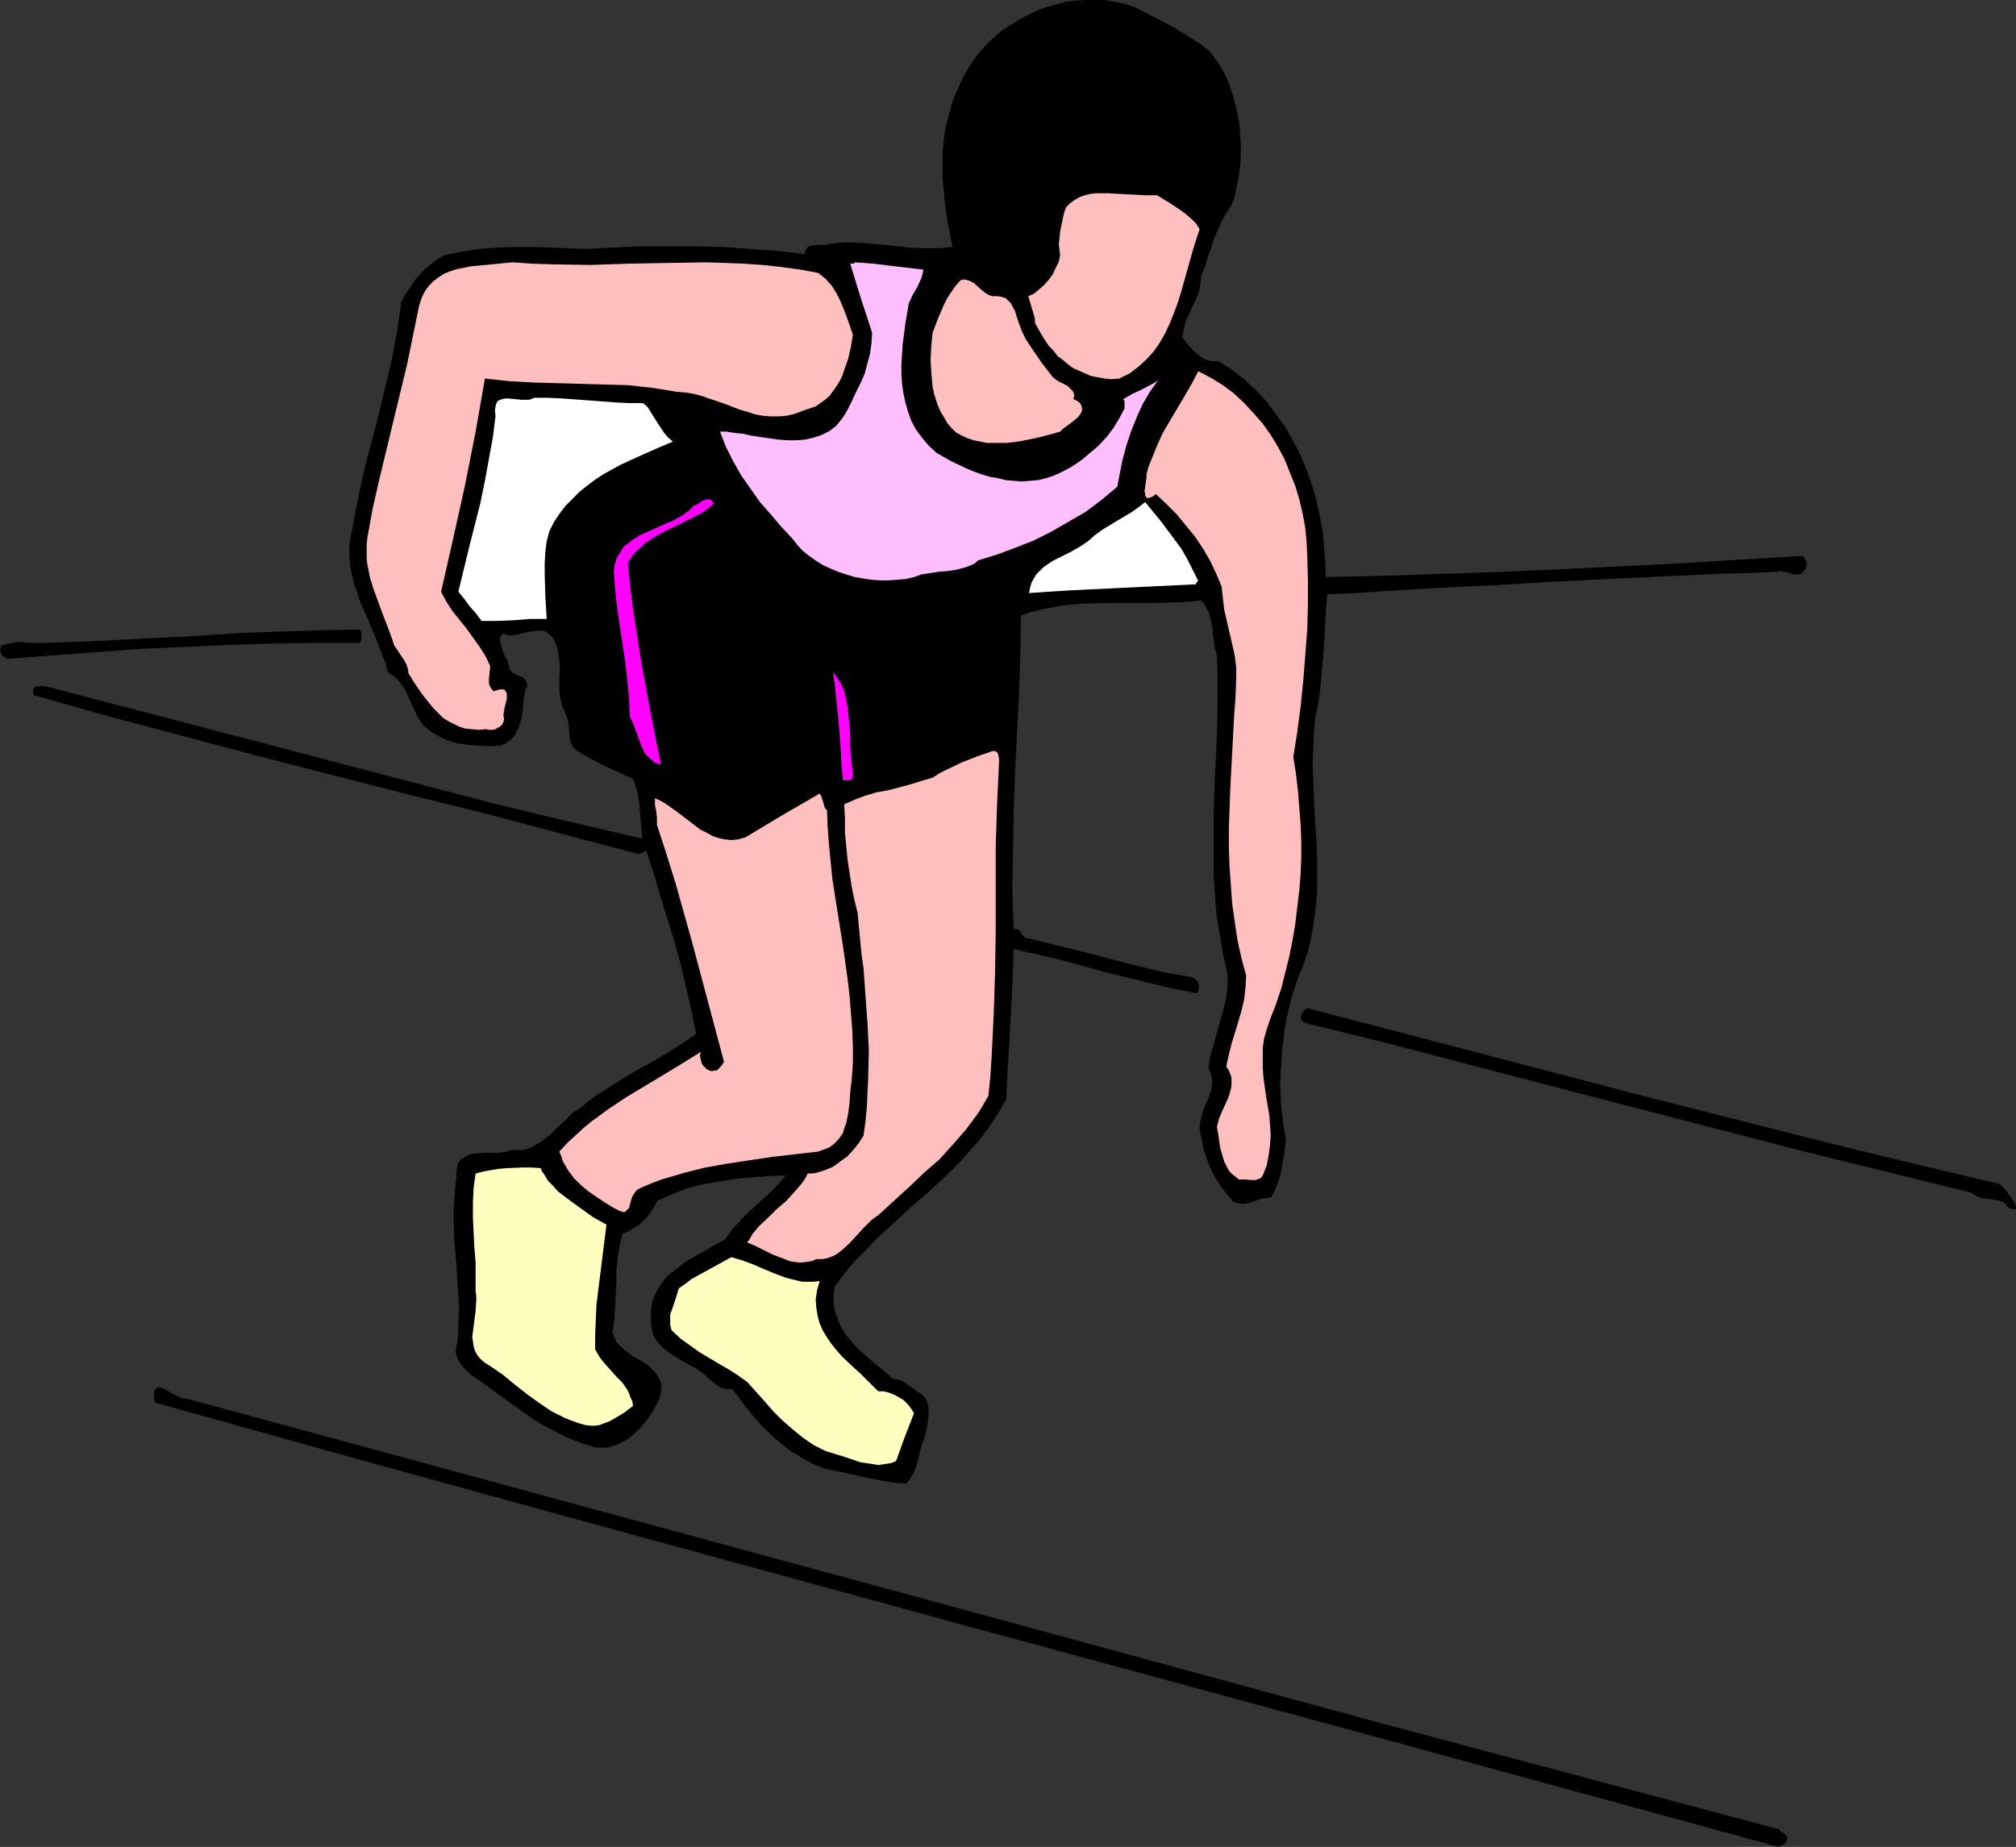 <?xml version="1.0" encoding="UTF-8" standalone="no"?>
<svg
   version="1.0"
   width="129.766mm"
   height="118.909mm"
   id="svg17"
   sodipodi:docname="Runner 51.wmf"
   xmlns:inkscape="http://www.inkscape.org/namespaces/inkscape"
   xmlns:sodipodi="http://sodipodi.sourceforge.net/DTD/sodipodi-0.dtd"
   xmlns="http://www.w3.org/2000/svg"
   xmlns:svg="http://www.w3.org/2000/svg">
  <rect width="100%" height="100%" fill="#333333" stroke="none"/>
  <sodipodi:namedview
     id="namedview17"
     pagecolor="#ffffff"
     bordercolor="#000000"
     borderopacity="0.25"
     inkscape:showpageshadow="2"
     inkscape:pageopacity="0.0"
     inkscape:pagecheckerboard="0"
     inkscape:deskcolor="#d1d1d1"
     inkscape:document-units="mm" />
  <defs
     id="defs1">
    <pattern
       id="WMFhbasepattern"
       patternUnits="userSpaceOnUse"
       width="6"
       height="6"
       x="0"
       y="0" />
  </defs>
  <path
     style="fill:#000000;fill-opacity:1;fill-rule:evenodd;stroke:none"
     d="m 294.273,12.443 1.454,1.939 1.293,1.939 1.131,2.101 0.97,2.262 0.808,2.424 0.646,2.424 0.485,2.424 0.485,2.424 0.162,2.586 0.162,2.424 v 2.586 l -0.162,2.424 -0.323,2.424 -0.485,2.424 -0.485,2.424 -0.808,2.262 -1.293,1.939 -1.131,2.101 -0.97,2.101 -0.97,2.262 -0.646,2.101 -0.808,2.262 -0.646,2.262 -0.97,2.262 v 0.97 l -0.162,0.97 -0.323,1.939 -0.808,1.778 -1.616,3.555 -0.808,1.778 -0.485,1.939 -0.323,1.939 1.616,2.101 0.97,0.97 0.97,0.97 1.131,0.808 1.131,0.646 1.454,0.323 h 0.808 0.808 l 3.232,2.101 3.07,2.424 2.747,2.586 2.586,2.747 2.262,3.07 2.262,3.07 1.778,3.232 1.778,3.232 1.454,3.555 1.293,3.555 1.131,3.717 0.808,3.717 0.808,3.878 0.323,3.717 0.323,3.878 0.162,4.04 14.221,-0.323 14.544,-0.485 14.382,-0.485 14.706,-0.646 29.088,-1.454 29.088,-1.778 0.646,0.808 0.323,0.97 -0.162,0.97 -0.162,0.485 -0.323,0.323 -0.323,0.485 -0.323,0.323 -0.808,0.162 h -0.808 l -0.808,-0.162 -0.485,-0.162 -0.323,-0.162 -0.97,-0.162 -0.808,-0.162 -0.97,0.162 -7.11,0.323 -6.787,0.162 -13.736,0.646 -13.574,0.646 -13.251,0.646 -13.413,0.808 -13.574,0.646 -13.898,0.808 -6.949,0.485 -7.11,0.323 -0.323,3.878 -0.162,3.717 -0.485,7.595 -0.323,3.555 -0.323,3.717 -0.485,3.717 -0.808,3.717 -0.323,3.878 -0.162,3.878 -0.162,3.878 0.162,3.717 0.323,7.757 0.485,7.595 0.162,3.878 v 3.878 3.717 l -0.323,3.717 -0.485,3.878 -0.646,3.717 -0.808,3.555 -1.293,3.717 -0.97,2.262 -0.808,2.424 -0.808,2.424 -0.646,2.586 -0.646,2.747 -0.485,2.586 -0.323,2.747 -0.323,2.747 -0.162,2.909 -0.162,2.747 -0.162,2.747 0.162,2.747 0.162,2.747 0.323,2.586 0.323,2.586 0.485,2.424 -0.485,3.717 -0.646,3.555 -0.323,1.778 -0.646,1.778 -0.646,1.616 -0.808,1.616 -1.131,0.162 -1.293,0.162 -2.262,0.808 -1.131,0.323 -1.131,0.162 -1.131,-0.162 -1.131,-0.323 -1.616,-1.939 -1.454,-1.778 -1.293,-2.101 -1.131,-2.101 -0.97,-2.424 -0.808,-2.424 -0.485,-2.424 -0.485,-2.424 v -0.97 l 0.162,-1.131 0.485,-1.778 0.646,-1.939 0.808,-1.778 0.646,-1.778 0.323,-1.939 v -0.808 l -0.162,-0.97 -0.323,-0.97 -0.485,-0.808 0.485,-3.07 0.808,-2.747 1.616,-5.818 0.808,-2.747 0.646,-2.909 0.323,-2.747 v -1.454 -1.454 l -1.131,-5.01 -0.808,-4.848 -0.808,-4.848 -0.323,-4.848 -0.323,-4.686 v -4.848 -9.373 l 0.323,-9.696 0.485,-9.535 0.162,-9.858 v -4.848 l -0.162,-5.171 -0.485,-1.616 -0.485,-3.394 v -0.97 l -0.162,-0.808 -0.323,-1.778 -0.485,-1.778 -0.808,-1.616 -0.485,-0.808 -0.646,-0.646 -2.586,0.323 -2.747,0.162 -5.656,0.162 h -5.818 -5.656 l -5.818,0.162 -2.747,0.162 -2.747,0.323 -2.586,0.485 -2.586,0.485 -2.586,0.646 -2.262,0.808 -0.162,9.696 -0.323,9.535 -0.485,9.535 -0.485,9.696 -0.323,9.535 -0.162,9.535 -0.162,9.373 0.323,9.373 h 0.646 l 0.646,0.162 0.323,0.485 0.323,0.485 0.646,0.808 0.485,0.323 h 0.646 l 5.01,1.293 4.848,1.131 5.01,1.293 4.848,1.293 9.696,2.424 5.01,1.131 5.01,0.808 0.646,0.323 0.485,0.323 0.323,0.323 0.323,0.646 0.162,0.485 v 0.646 l -0.162,0.646 -0.323,0.646 -5.656,-1.131 -5.494,-1.293 -11.15,-2.747 -11.15,-3.07 -5.656,-1.293 -5.494,-1.293 -0.162,4.686 -0.162,4.525 -0.97,17.776 -0.323,4.686 -0.162,4.848 -1.939,3.394 -2.262,3.394 -2.262,3.07 -2.586,2.909 -2.586,2.909 -2.747,2.747 -5.818,5.333 -2.909,2.424 -2.909,2.747 -5.656,5.171 -2.586,2.747 -2.747,2.747 -2.424,2.909 -2.262,3.07 -0.323,1.939 v 1.939 l 0.162,1.616 0.485,1.616 0.646,1.616 0.646,1.454 0.97,1.454 1.131,1.454 1.131,1.293 1.131,1.131 2.747,2.424 1.293,1.131 1.454,1.131 2.586,2.262 0.97,0.162 0.808,0.162 0.97,0.485 0.646,0.485 1.616,1.131 0.646,0.485 0.808,0.485 0.646,0.485 0.485,0.485 0.485,0.646 0.323,0.808 0.162,0.646 0.162,0.808 v 1.616 l -0.162,1.616 -0.323,1.616 -0.323,1.616 -0.485,1.293 -0.808,2.747 -0.323,1.454 -0.323,1.293 -0.485,1.454 -0.485,1.131 -0.808,1.293 -0.808,1.131 -2.586,-0.162 -2.424,-0.323 -5.01,-0.97 -4.848,-1.131 -4.848,-0.97 -1.778,-0.646 -1.778,-0.808 -1.778,-0.97 -1.616,-0.97 -1.616,-0.97 -1.454,-1.131 -2.909,-2.424 -2.747,-2.747 -2.424,-2.747 -2.424,-3.07 -2.101,-2.909 h -0.808 -0.646 l -0.646,-0.162 -0.646,-0.162 -1.131,-0.646 -0.97,-0.808 -0.97,-0.808 -0.97,-0.97 -1.131,-0.808 -0.97,-0.646 -1.454,-0.808 -1.778,-0.97 -1.616,-0.97 -1.778,-1.131 -1.454,-1.131 -1.293,-1.454 -0.646,-0.808 -0.323,-0.808 -0.323,-0.97 -0.162,-0.97 -0.162,-1.131 v -1.131 -2.101 l 0.323,-1.939 0.646,-1.616 0.808,-1.616 0.97,-1.454 1.131,-1.454 1.454,-1.131 1.454,-1.131 1.454,-1.131 3.232,-1.939 1.778,-0.97 1.616,-0.97 3.232,-1.778 1.454,-2.101 1.778,-1.939 1.778,-1.939 1.939,-1.778 4.04,-3.717 1.939,-1.939 1.778,-2.101 -4.04,0.162 -4.04,0.323 -4.04,0.323 -3.878,0.646 -3.878,0.646 -3.878,0.97 -3.717,1.454 -3.717,1.616 -0.808,1.454 -0.808,1.293 -0.808,1.131 -0.97,0.97 -0.97,0.97 -1.293,0.808 -1.293,0.808 -1.616,0.646 -0.646,2.747 -0.485,2.909 -0.323,2.909 v 3.07 l -0.162,3.07 -0.162,3.07 -0.162,3.07 -0.485,3.07 0.485,1.293 0.485,1.131 0.97,0.97 0.97,0.97 1.131,0.808 1.131,0.808 2.586,1.454 1.131,0.808 0.97,0.97 0.808,0.97 0.646,0.97 0.485,1.131 0.162,0.808 v 0.646 l -0.162,0.808 -0.162,0.808 -0.162,0.808 -0.485,0.97 -1.131,2.101 -1.293,1.939 -1.616,1.939 -1.778,1.778 -0.97,0.808 -0.97,0.646 -0.97,0.485 -1.293,0.646 -1.131,0.323 -1.131,0.323 h -1.293 -1.293 l -3.394,-0.97 -3.232,-1.293 -3.07,-1.454 -3.07,-1.616 -2.909,-1.778 -2.909,-2.101 -2.747,-1.939 -2.909,-2.101 -1.616,-1.131 -1.454,-1.131 -3.07,-2.101 -1.293,-1.131 -1.131,-1.293 -0.485,-0.646 -0.485,-0.97 -0.323,-0.808 -0.162,-0.97 0.485,-2.747 0.162,-2.586 0.162,-5.333 -0.323,-5.495 -0.323,-5.171 -0.485,-5.333 -0.162,-5.171 v -2.586 l 0.162,-2.586 0.162,-2.586 0.323,-2.586 v -0.808 -0.646 l 0.162,-1.293 0.323,-0.97 0.646,-0.808 0.808,-0.485 0.808,-0.485 0.97,-0.323 1.131,-0.162 2.262,-0.162 h 2.262 1.131 l 1.131,-0.162 0.808,-0.162 0.97,-0.323 h 1.293 1.454 l 1.131,-0.323 1.293,-0.485 0.97,-0.646 1.131,-0.646 2.101,-1.616 1.778,-1.778 1.939,-1.778 1.778,-1.778 0.97,-0.646 0.97,-0.646 3.232,-2.586 3.555,-2.262 3.555,-2.262 3.555,-2.101 3.555,-1.939 3.555,-2.101 3.555,-2.262 3.555,-2.424 -1.131,-5.656 -1.293,-5.656 -1.293,-5.495 -1.616,-5.818 -3.394,-10.989 -1.616,-5.495 -1.778,-5.495 -0.646,0.323 -0.485,0.323 -0.646,0.162 -0.808,-0.162 -18.422,-4.848 -18.261,-4.848 -18.422,-4.525 -18.261,-4.686 -18.261,-4.686 -18.261,-4.848 -18.261,-4.848 -18.261,-5.171 -0.162,-0.485 v -0.485 -0.485 l 0.162,-0.323 0.485,-0.323 0.808,-0.162 h 0.808 l 0.808,0.162 0.808,0.162 0.646,0.162 17.938,4.686 17.938,4.686 17.938,4.686 17.776,4.686 17.938,4.686 17.938,4.687 18.099,4.363 18.099,4.202 -0.162,-1.616 -0.162,-1.778 -0.162,-1.778 -0.162,-1.939 -0.162,-1.939 -0.323,-1.939 -0.485,-1.778 -0.646,-1.778 -3.555,-1.616 -3.232,-1.454 -3.394,-1.778 -3.394,-1.939 -0.485,-0.485 -0.485,-0.323 -0.485,-1.131 -0.323,-0.97 -0.162,-1.293 -0.162,-2.424 -0.323,-1.293 -0.323,-0.97 -0.485,-1.131 -0.485,-0.97 -0.162,-1.131 -0.323,-0.97 -0.162,-2.262 v -2.262 l 0.162,-2.262 -0.162,-2.262 -0.323,-2.101 -0.323,-1.131 -0.323,-0.97 -0.485,-0.97 -0.646,-0.808 -0.646,-0.485 -0.646,-0.485 -0.808,-0.162 h -0.808 l -1.778,0.162 -1.778,0.323 -1.778,0.485 -1.778,0.162 -0.808,-0.162 -0.808,-0.323 -0.323,0.485 -0.323,0.485 v 1.131 l 0.323,1.131 0.323,1.131 0.485,1.131 0.646,1.131 0.323,1.131 0.323,1.131 0.485,0.646 0.646,0.323 0.646,0.323 0.646,0.323 0.646,0.162 0.485,0.485 0.323,0.485 0.323,0.97 -0.323,0.808 -0.323,0.97 -0.323,2.101 -0.162,2.101 -0.323,2.101 -0.646,2.262 -0.485,0.808 -0.485,0.97 -0.646,0.808 -0.808,0.646 -0.808,0.646 -1.131,0.485 -2.586,0.162 -2.586,-0.162 -2.586,-0.162 -2.424,-0.323 -2.424,-0.646 -2.101,-0.97 -2.262,-1.293 -0.97,-0.808 -0.97,-0.808 -1.131,-1.616 -0.808,-1.616 -0.808,-1.778 -0.808,-1.778 -0.808,-1.778 -1.131,-1.616 -0.646,-0.808 -0.646,-0.646 -0.97,-0.646 -0.808,-0.646 -0.646,-2.262 -0.808,-2.101 -1.616,-4.202 -1.778,-4.202 -1.939,-4.363 -0.646,-2.101 -0.808,-2.101 -0.485,-2.262 -0.485,-2.262 -0.162,-2.262 v -2.424 l 0.323,-2.424 0.485,-2.424 1.293,-6.787 1.454,-6.787 3.555,-13.575 1.616,-6.787 1.616,-6.787 1.293,-6.949 0.485,-3.394 0.485,-3.555 0.97,-1.778 1.131,-1.616 1.131,-1.778 1.293,-1.454 1.293,-1.454 1.616,-1.293 1.454,-1.131 1.778,-0.97 4.202,-0.808 4.202,-0.646 4.363,-0.323 4.363,-0.162 h 4.202 l 4.202,0.162 8.726,0.323 6.626,-0.323 6.626,-0.323 h 6.626 6.787 l 6.626,0.162 6.626,0.485 6.787,0.485 6.626,0.808 v -0.646 l 0.162,-0.485 0.323,-0.323 0.162,-0.323 0.808,-0.323 0.97,-0.162 h 1.939 0.808 l 0.97,-0.323 1.778,-0.162 1.939,-0.162 3.878,0.162 3.878,0.323 3.717,0.323 3.878,0.485 3.717,0.162 h 3.555 l 1.778,-0.162 1.616,-0.162 -0.646,-3.394 -0.646,-3.232 -0.485,-3.394 -0.323,-3.232 -0.323,-3.394 v -3.232 -3.232 l 0.323,-3.232 0.485,-3.07 0.808,-3.07 0.808,-3.07 1.293,-2.909 1.293,-2.909 1.616,-2.747 1.939,-2.747 2.262,-2.586 1.778,-1.616 1.778,-1.616 2.101,-1.293 2.101,-1.293 2.101,-1.131 2.262,-1.131 2.262,-0.808 2.424,-0.646 2.262,-0.646 L 261.63,0.162 264.054,0 h 2.424 2.424 l 2.424,0.485 2.424,0.485 2.424,0.808 4.686,2.424 4.686,2.424 2.101,1.293 2.262,1.454 2.262,1.454 z"
     id="path1" />
  <path
     style="fill:#ffbfbf;fill-opacity:1;fill-rule:evenodd;stroke:none"
     d="m 291.849,55.753 -0.808,2.424 -0.808,2.586 -1.454,5.171 -1.454,5.171 -0.808,2.586 -0.97,2.586 -0.97,2.424 -1.131,2.424 -1.293,2.262 -1.454,2.101 -1.778,1.939 -1.939,1.778 -2.101,1.616 -1.293,0.646 -1.293,0.646 -1.939,0.162 -1.616,-0.162 -1.778,-0.323 -1.616,-0.323 -1.454,-0.646 -1.454,-0.646 -1.454,-0.646 -1.293,-0.97 -1.131,-0.97 -1.293,-0.97 -0.97,-1.293 -1.131,-1.131 -0.97,-1.454 -0.808,-1.293 -1.616,-2.909 v -0.97 l -0.162,-0.646 -0.485,-1.616 -0.485,-1.616 -0.485,-1.616 1.454,-0.646 1.131,-0.97 1.293,-1.131 1.131,-1.293 0.97,-1.293 0.646,-1.454 0.808,-1.616 0.323,-1.616 -0.162,-1.293 -0.162,-1.293 0.162,-1.454 0.162,-1.616 0.646,-3.232 0.323,-1.454 0.485,-1.293 0.97,-0.97 1.131,-0.808 1.131,-0.646 1.293,-0.485 1.293,-0.323 1.454,-0.162 h 1.454 1.454 l 2.909,0.162 3.07,0.162 3.07,0.162 h 2.909 l 1.293,0.808 1.616,0.97 2.909,1.939 1.293,0.97 1.293,1.131 1.131,1.131 z"
     id="path2" />
  <path
     style="fill:#ffbfbf;fill-opacity:1;fill-rule:evenodd;stroke:none"
     d="m 199.091,66.419 0.97,0.808 0.808,0.646 1.454,1.616 1.131,1.778 0.97,1.939 0.808,1.939 0.808,2.101 1.454,4.202 -0.485,2.909 -0.646,2.909 -0.97,2.747 -0.485,1.454 -0.646,1.293 -0.808,1.293 -0.808,1.131 -0.808,1.131 -1.131,0.97 -1.131,0.808 -1.131,0.808 -1.454,0.485 -1.454,0.485 -2.101,0.808 -2.101,0.485 -1.939,0.162 h -1.939 l -1.939,-0.162 -1.778,-0.323 -1.939,-0.646 -1.778,-0.485 -3.717,-1.454 -3.878,-1.293 -1.778,-0.646 -1.939,-0.485 -1.939,-0.323 -2.101,-0.162 -2.909,-0.485 -3.07,-0.485 -5.818,-0.646 -5.818,-0.162 -5.656,-0.162 -11.635,-0.323 -5.818,-0.323 -5.979,-0.646 -1.131,6.464 -1.131,6.464 -2.586,13.09 -2.909,13.09 -2.909,12.767 1.293,2.424 1.454,2.262 3.394,4.202 1.616,2.262 1.616,2.262 1.454,2.262 1.131,2.424 -0.162,1.616 -0.162,1.616 v 0.808 l 0.162,0.646 0.323,0.646 0.646,0.808 0.97,-0.323 0.808,-0.162 h 0.485 l 0.485,0.162 0.323,0.485 0.162,0.485 v 0.485 0.646 l -0.323,1.293 -0.323,1.454 -0.162,1.131 v 0.485 l 0.162,0.485 -0.162,0.808 -0.323,0.646 -0.485,0.485 -0.646,0.323 -0.485,0.323 -0.808,0.162 h -0.808 l -0.646,-0.162 -1.778,0.162 -1.778,-0.162 -1.616,-0.162 -1.454,-0.485 -1.293,-0.646 -1.293,-0.646 -1.293,-0.808 -0.97,-0.97 -1.131,-1.131 -0.97,-1.131 -1.939,-2.424 -1.778,-2.586 -1.616,-2.586 -0.162,-1.131 -0.323,-0.97 -0.485,-0.97 -0.646,-0.97 -0.646,-0.97 -0.646,-0.97 -0.646,-0.97 -0.323,-1.131 -1.131,-3.07 -1.131,-2.909 -2.262,-6.141 -0.97,-3.07 -0.646,-3.232 -0.162,-1.616 v -1.454 -1.616 l 0.162,-1.778 1.293,-7.111 1.616,-7.111 3.394,-14.059 3.394,-14.06 1.454,-7.111 1.454,-7.111 0.646,-1.939 0.808,-1.616 0.97,-1.293 1.131,-1.131 1.293,-0.97 1.293,-0.808 1.616,-0.646 1.616,-0.485 1.616,-0.323 1.616,-0.323 3.555,-0.323 1.616,-0.162 1.616,-0.162 3.394,-0.323 4.525,0.323 4.848,0.162 9.373,0.162 9.534,-0.323 9.373,-0.162 9.373,-0.162 4.686,0.162 4.525,0.162 4.525,0.323 4.525,0.485 4.686,0.646 z"
     id="path3" />
  <path
     style="fill:#ffbfff;fill-opacity:1;fill-rule:evenodd;stroke:none"
     d="m 224.624,65.611 -0.162,0.97 -0.323,1.131 -0.97,2.101 -1.131,1.939 -0.97,2.101 -0.808,4.848 -0.646,5.01 -0.162,2.424 -0.162,2.424 v 2.424 l 0.162,2.424 0.323,2.262 0.485,2.262 0.646,2.262 0.808,2.262 1.131,2.101 1.454,1.939 1.616,1.939 1.939,1.778 3.394,1.939 3.717,1.778 1.939,0.808 1.778,0.646 2.101,0.646 1.939,0.323 1.939,0.485 1.939,0.162 2.101,0.162 1.939,-0.162 1.939,-0.162 1.939,-0.485 1.939,-0.646 1.778,-0.808 2.424,-1.293 2.424,-1.616 2.101,-1.778 2.101,-1.778 1.939,-2.101 1.616,-2.101 1.454,-2.424 1.293,-2.424 v -1.293 -0.485 l -0.323,-0.485 2.262,-1.293 2.424,-1.131 2.101,-1.131 0.97,-0.485 0.808,-0.646 -2.101,2.909 -1.778,3.07 -1.454,3.232 -1.293,3.232 -1.131,3.394 -0.97,3.555 -0.646,3.232 -0.646,3.394 -3.878,3.232 -3.878,2.909 -4.202,2.424 -4.202,2.424 -4.202,2.101 -4.525,1.778 -4.363,1.616 -4.686,1.454 -0.646,0.646 -0.97,0.485 -0.808,0.323 -0.97,0.323 -1.939,0.485 -2.101,0.323 -2.101,0.162 -2.101,0.323 -2.101,0.323 -1.778,0.646 -2.101,0.485 -1.939,0.162 -2.101,0.162 h -2.101 l -2.101,-0.162 -2.101,-0.323 -1.939,-0.323 -2.101,-0.646 -1.939,-0.646 -1.939,-0.808 -1.778,-0.808 -1.778,-1.131 -1.616,-1.131 -1.616,-1.293 -1.293,-1.454 -1.293,-1.616 -2.586,-2.747 -2.586,-3.07 -2.586,-2.909 -2.262,-3.232 -2.262,-3.232 -1.939,-3.394 -1.778,-3.555 -1.454,-3.717 h 1.616 l 1.939,0.323 1.939,0.162 2.101,0.485 4.363,0.646 2.262,0.323 2.262,0.162 h 2.101 l 2.101,-0.162 2.101,-0.485 1.939,-0.646 0.97,-0.485 0.97,-0.485 0.808,-0.646 0.808,-0.646 0.808,-0.97 0.646,-0.808 0.646,-0.97 0.646,-1.131 1.131,-2.262 0.97,-2.101 1.131,-2.262 0.97,-2.262 0.646,-2.424 0.646,-2.424 0.323,-2.424 0.162,-2.586 -2.747,-8.403 -2.586,-8.403 h 0.646 0.323 l 0.162,-0.323 4.363,0.323 4.04,0.485 z"
     id="path4" />
  <path
     style="fill:#ffbfbf;fill-opacity:1;fill-rule:evenodd;stroke:none"
     d="m 241.43,72.075 h 1.293 l 0.97,0.162 0.97,0.323 0.646,0.646 0.646,0.646 0.485,0.97 0.485,0.808 0.323,1.131 0.646,1.939 0.808,2.101 0.97,1.939 1.293,1.939 2.424,3.555 2.747,3.555 0.808,0.646 0.808,0.485 1.939,0.97 0.646,0.646 0.646,0.646 0.162,0.323 0.162,0.485 v 0.485 l -0.162,0.646 0.97,0.485 0.646,0.485 0.323,0.646 0.162,0.485 v 0.646 l -0.162,0.485 -0.323,0.485 -0.485,0.646 -1.131,0.97 -1.293,0.97 -1.131,0.808 -0.485,0.485 -0.323,0.323 -2.909,0.808 -3.232,0.808 -3.232,0.646 -3.394,0.485 h -1.616 -1.778 -1.616 l -1.616,-0.323 -1.616,-0.323 -1.454,-0.485 -1.454,-0.646 -1.454,-0.808 -1.131,-1.131 -0.97,-1.131 -0.808,-1.454 -0.808,-1.293 -0.646,-1.454 -0.485,-1.454 -0.485,-1.616 -0.323,-1.616 -0.323,-3.394 -0.162,-3.232 0.162,-3.232 0.323,-3.232 1.293,-3.394 1.454,-3.394 0.808,-1.616 0.97,-1.454 0.97,-1.454 1.293,-1.454 0.485,-0.162 h 0.646 l 0.646,0.162 0.485,0.162 0.97,0.485 1.778,1.616 0.808,0.646 0.97,0.646 z"
     id="path5" />
  <path
     style="fill:#ffbfbf;fill-opacity:1;fill-rule:evenodd;stroke:none"
     d="m 318.028,135.262 0.162,5.818 v 5.979 l -0.162,6.141 -0.485,6.303 -0.485,6.141 -0.646,6.303 -0.808,6.141 -0.97,6.141 0.646,4.04 0.485,4.202 0.323,4.04 0.323,4.04 0.162,4.04 v 4.04 l -0.162,4.04 -0.323,4.04 -0.485,4.04 -0.485,4.04 -0.646,3.878 -0.808,4.04 -0.97,3.878 -0.97,3.878 -1.293,3.878 -1.454,3.717 -0.808,2.424 -0.646,2.262 -0.323,2.262 v 2.424 2.262 l 0.162,2.424 0.646,4.687 0.808,4.686 0.162,2.424 0.162,2.262 -0.162,2.424 -0.323,2.424 -0.485,2.586 -0.97,2.424 -0.485,0.646 -0.808,0.323 -0.646,0.162 h -0.808 l -1.616,-0.162 h -0.808 -0.646 l -0.808,-0.646 -0.808,-0.646 -0.646,-0.646 -0.485,-0.808 -0.808,-1.616 -0.485,-1.616 -0.485,-1.616 -0.485,-3.394 -0.323,-1.778 0.485,-1.939 0.808,-1.939 0.808,-1.778 0.808,-1.778 0.485,-1.778 0.162,-0.97 v -0.808 -0.97 l -0.323,-0.97 -0.323,-0.808 -0.646,-0.97 0.646,-2.909 0.646,-2.586 1.616,-5.333 0.808,-2.747 0.646,-2.747 0.323,-2.909 0.162,-2.909 -1.131,-4.202 -0.97,-4.363 -0.646,-4.363 -0.646,-4.525 -0.323,-4.525 -0.323,-4.525 -0.162,-4.686 v -4.525 l 0.323,-9.373 0.485,-9.211 0.485,-9.05 0.323,-4.363 0.162,-4.363 v -2.909 l -0.323,-2.747 -0.646,-2.909 -0.646,-2.747 -1.293,-5.656 -0.323,-2.747 -0.323,-2.909 -1.293,-3.07 -1.454,-3.07 -1.778,-3.07 -1.939,-2.909 -2.262,-2.747 -2.262,-2.747 -2.424,-2.424 -2.586,-2.424 -0.808,0.646 -0.485,0.162 -0.485,0.162 h -0.323 l -0.323,-0.323 -0.162,-0.323 v -0.485 l -0.162,-0.485 0.162,-1.131 0.162,-1.131 0.162,-1.131 v -0.485 -0.323 l 0.485,-1.778 0.646,-1.616 1.293,-3.232 1.454,-3.232 1.778,-3.07 3.555,-5.979 1.778,-3.07 1.616,-3.07 3.07,1.616 2.909,1.778 2.586,1.939 2.586,2.424 2.262,2.424 2.262,2.586 1.939,2.747 1.778,2.909 1.616,3.07 1.293,3.232 1.293,3.232 0.97,3.232 0.808,3.394 0.646,3.555 0.323,3.394 z"
     id="path6" />
  <path
     style="fill:#ffffff;fill-opacity:1;fill-rule:evenodd;stroke:none"
     d="m 163.701,107.466 -4.202,1.778 -4.363,1.939 -4.202,1.939 -2.101,1.131 -2.262,1.293 -1.939,1.293 -1.939,1.454 -1.778,1.454 -1.778,1.778 -1.616,1.616 -1.454,1.939 -1.293,1.939 -1.131,2.262 -0.646,2.424 -0.323,2.586 -0.162,2.747 v 2.586 l 0.162,5.495 0.323,5.495 h -1.939 -2.101 l -4.04,0.323 -4.04,0.162 h -1.939 -1.778 l -1.454,-1.939 -1.454,-1.616 -1.293,-1.778 -1.454,-1.778 2.586,-10.666 2.747,-10.827 1.131,-5.495 0.97,-5.333 0.97,-5.333 0.646,-5.171 -0.162,-1.293 0.162,-0.97 0.162,-0.646 0.323,-0.646 0.646,-0.323 0.485,-0.162 0.808,-0.162 h 0.646 l 3.232,0.323 h 1.778 l 0.646,-0.162 0.646,-0.323 h 3.394 l 3.394,0.162 6.626,0.485 6.464,0.485 3.232,0.162 h 3.394 l 1.131,0.97 0.808,1.293 1.616,2.586 1.616,2.424 0.97,1.131 z"
     id="path7" />
  <path
     style="fill:#ff00ff;fill-opacity:1;fill-rule:evenodd;stroke:none"
     d="m 173.72,122.495 -1.293,1.131 -1.293,0.97 -2.747,1.454 -2.909,1.454 -3.07,1.454 -2.747,1.454 -1.454,0.97 -1.293,0.808 -1.131,1.131 -1.293,1.131 -0.97,1.293 -0.808,1.293 0.646,6.141 0.808,6.141 0.97,6.141 0.97,6.141 2.262,12.282 2.424,12.12 -0.808,-0.162 -0.808,-0.323 -0.646,-0.646 -0.646,-0.485 -0.646,-0.646 -0.485,-0.646 -0.808,-1.778 -0.646,-1.778 -0.646,-1.778 -0.646,-1.778 -0.808,-1.616 -0.162,-4.687 -0.485,-4.525 -0.485,-4.363 -0.646,-4.202 -1.293,-8.727 -0.485,-4.363 -0.323,-4.687 0.323,-1.778 0.485,-1.454 0.808,-1.293 0.808,-1.293 1.293,-0.97 1.131,-0.808 1.454,-0.97 1.454,-0.646 3.232,-1.454 1.454,-0.646 1.616,-0.646 1.454,-0.808 1.454,-0.808 1.293,-0.97 1.131,-1.131 0.646,-0.323 0.646,-0.323 0.646,-0.485 0.646,-0.323 0.646,-0.162 h 0.646 0.323 l 0.162,0.323 0.323,0.323 z"
     id="path8" />
  <path
     style="fill:#ffffff;fill-opacity:1;fill-rule:evenodd;stroke:none"
     d="m 291.526,141.403 -0.323,0.162 -0.162,0.323 v 0 l -0.162,0.323 h -0.162 -0.323 l -10.019,0.485 -10.181,0.485 -10.019,0.485 -5.01,0.323 -4.848,0.323 0.323,-1.454 0.323,-1.131 0.646,-1.131 0.485,-0.808 0.97,-0.97 0.808,-0.808 2.101,-1.454 2.262,-1.131 2.262,-1.131 2.262,-1.293 1.939,-1.293 1.616,-1.454 1.778,-1.293 3.717,-2.262 3.555,-2.101 1.778,-1.293 1.454,-1.131 3.717,4.525 3.394,4.525 1.778,2.424 1.454,2.586 1.293,2.586 z"
     id="path9" />
  <path
     style="fill:#000000;fill-opacity:1;fill-rule:evenodd;stroke:none"
     d="M 87.587,156.432 H 77.245 l -10.504,0.162 -10.666,0.323 -10.666,0.485 -10.989,0.485 -10.989,0.808 -10.827,0.808 -10.666,0.808 -0.646,-0.162 -0.323,-0.323 -0.485,-0.323 -0.162,-0.323 L 0.162,158.533 0,158.21 l 0.162,-0.646 0.162,-0.485 1.293,-0.323 1.293,-0.323 1.131,-0.162 h 1.454 l 1.293,0.162 h 1.454 2.909 l 9.696,-0.323 9.534,-0.485 18.907,-0.97 9.534,-0.646 9.373,-0.323 9.696,-0.323 9.696,-0.162 0.323,0.808 v 0.808 0.808 z"
     id="path10" />
  <path
     style="fill:#ff00ff;fill-opacity:1;fill-rule:evenodd;stroke:none"
     d="m 207.494,188.591 v 0.485 l -0.162,0.323 -0.162,0.162 -0.323,0.323 h -0.97 -0.808 l -0.323,-3.394 -0.162,-3.394 -0.485,-6.464 -0.646,-6.464 -0.323,-3.232 -0.485,-3.394 0.97,1.293 0.808,1.293 0.646,1.293 0.485,1.454 0.323,1.616 0.323,1.454 0.323,3.232 0.323,3.394 v 1.778 1.616 l 0.323,3.394 z"
     id="path11" />
  <path
     style="fill:#ffbfbf;fill-opacity:1;fill-rule:evenodd;stroke:none"
     d="m 243.046,185.521 -0.485,10.343 -0.323,10.181 v 20.524 l -0.162,10.181 -0.323,10.019 -0.485,10.019 -0.323,5.01 -0.485,4.848 -1.293,2.262 -1.293,2.101 -1.454,1.939 -1.454,1.939 -3.232,3.717 -3.232,3.555 -3.717,3.232 -3.555,3.394 -3.717,3.394 -3.878,3.555 -0.97,0.646 -0.808,0.646 -1.778,1.778 -3.394,3.717 -1.778,1.616 -0.808,0.646 -0.97,0.646 -1.131,0.485 -0.97,0.323 -1.131,0.162 h -1.293 l -1.131,0.485 -1.131,0.162 -1.131,0.162 h -0.97 l -1.131,-0.162 -0.97,-0.162 -2.101,-0.808 -2.101,-0.808 -4.202,-2.101 -1.939,-0.808 0.646,-0.97 0.646,-1.131 0.808,-0.97 0.808,-0.97 2.101,-1.939 2.101,-2.101 2.262,-1.939 1.939,-2.101 1.939,-2.262 0.808,-1.131 0.646,-1.293 h 1.131 l 0.97,-0.162 2.101,-0.646 1.939,-0.808 1.778,-1.293 1.778,-1.293 1.454,-1.616 1.293,-1.616 1.131,-1.778 0.485,-3.555 0.323,-3.394 0.162,-3.555 0.162,-3.394 0.162,-6.787 -0.323,-6.626 -0.485,-6.626 -0.485,-6.787 -0.485,-3.394 -0.323,-3.394 -0.646,-6.787 -0.808,-3.232 -0.646,-3.232 -0.485,-3.232 -0.485,-3.07 -0.323,-3.394 -0.323,-3.232 v -3.394 l -0.162,-3.555 2.586,-1.131 2.586,-0.97 2.747,-0.808 2.747,-0.485 5.494,-1.454 2.586,-0.808 2.747,-0.808 1.778,-1.131 1.616,-0.808 3.717,-1.778 3.717,-1.454 3.717,-1.293 h 0.646 l 0.323,0.162 0.323,0.323 0.162,0.485 0.162,0.97 z"
     id="path12" />
  <path
     style="fill:#ffbfbf;fill-opacity:1;fill-rule:evenodd;stroke:none"
     d="m 201.192,197.156 0.162,4.202 0.323,4.202 0.808,8.242 1.293,8.242 1.293,8.08 1.131,8.08 0.485,4.202 0.323,4.04 0.323,4.04 0.162,4.202 v 4.202 l -0.323,4.202 -0.323,2.424 -0.162,2.747 -0.323,2.586 -0.485,2.424 -0.485,1.293 -0.323,1.131 -0.646,0.97 -0.808,0.97 -0.808,0.808 -1.131,0.808 -1.293,0.485 -1.293,0.485 -5.656,0.646 -2.747,0.323 -2.747,0.323 -5.494,0.808 -5.333,0.808 -5.494,0.97 -5.171,1.293 -2.747,0.808 -2.747,0.808 -2.586,0.97 -2.586,1.131 -0.646,0.323 -0.485,0.485 -0.323,0.485 -0.323,0.485 -0.323,0.646 -0.162,0.646 -0.323,1.131 -0.162,0.646 -0.646,0.646 -0.323,0.323 h -0.485 l -0.646,-0.162 -0.646,-0.323 -0.97,-0.485 -2.101,-1.293 -1.939,-1.293 -2.101,-1.454 -1.778,-1.454 -1.778,-1.778 -1.454,-1.939 -0.646,-1.131 -0.646,-1.131 -0.323,-1.131 -0.485,-1.131 1.939,-2.101 1.939,-1.778 1.939,-1.778 1.939,-1.616 4.202,-3.07 4.363,-2.909 8.888,-5.333 4.525,-2.747 4.686,-2.909 -0.162,0.646 v 0.646 l 0.162,0.485 0.162,0.808 0.323,0.646 0.485,0.485 0.485,0.485 0.646,0.323 0.646,0.162 0.485,-0.162 h 0.646 l 0.323,-0.323 0.808,-0.808 0.646,-0.97 -3.878,-14.544 -3.878,-14.544 -4.04,-14.383 -2.262,-7.272 -2.262,-6.949 v -0.808 -0.97 l -0.162,-1.454 -0.323,-1.616 v -0.808 -0.808 l 1.454,0.646 1.293,0.808 2.747,1.939 2.747,2.101 2.747,2.101 1.616,0.808 1.454,0.808 1.454,0.485 1.454,0.323 1.616,0.162 1.616,-0.162 1.778,-0.485 0.808,-0.485 0.808,-0.485 4.04,-2.424 4.04,-2.424 8.403,-4.848 0.323,0.485 0.162,0.485 0.323,0.97 0.323,1.131 0.162,0.485 z"
     id="path13" />
  <path
     style="fill:#000000;fill-opacity:1;fill-rule:evenodd;stroke:none"
     d="m 486.577,288.139 0.162,0.323 0.485,0.323 0.808,0.97 0.97,1.293 0.808,1.131 0.323,0.485 0.162,0.646 0.162,0.323 v 0.323 l -0.162,0.323 h -0.323 l -0.646,-0.162 -0.646,-0.162 -0.485,-0.646 -0.485,-0.485 -0.323,-0.323 -0.485,-0.162 -1.293,-0.323 -1.131,-0.162 -2.424,-0.323 -1.293,-0.485 -0.485,-0.323 -0.646,-0.485 -20.362,-5.01 -20.362,-5.01 -40.562,-10.504 -40.4,-10.504 -20.362,-5.333 -20.362,-5.01 -0.485,-0.485 -0.162,-0.323 -0.162,-0.485 0.162,-0.485 0.162,-0.485 0.808,-0.97 0.485,-0.323 42.016,10.989 42.016,10.989 21.17,5.333 21.008,5.333 21.17,5.171 z"
     id="path14" />
  <path
     style="fill:#ffffbf;fill-opacity:1;fill-rule:evenodd;stroke:none"
     d="m 135.744,289.917 2.747,2.101 2.909,2.101 2.909,2.101 3.232,1.778 -0.97,7.757 -0.97,7.757 -0.485,3.878 -0.162,3.555 -0.162,3.878 v 3.555 l 1.131,1.939 1.293,1.616 1.454,1.616 1.293,1.454 1.454,1.454 1.131,1.616 0.485,0.97 0.323,0.97 0.485,0.97 0.162,1.131 -2.101,1.616 -2.424,1.454 -1.131,0.646 -1.293,0.485 -1.293,0.485 -1.454,0.162 -1.778,-0.162 -1.778,-0.485 -1.778,-0.646 -1.616,-0.646 -1.616,-0.808 -1.616,-0.808 -3.07,-2.101 -2.909,-2.101 -3.07,-2.424 -2.747,-2.262 -3.07,-2.101 -1.293,-0.808 -1.131,-0.97 -0.646,-0.808 -0.646,-1.131 -0.323,-1.131 -0.162,-1.131 -0.162,-1.131 0.162,-1.293 0.323,-2.424 0.323,-2.586 0.162,-2.586 v -1.131 l -0.162,-1.131 v -3.555 -3.555 l -0.323,-3.717 -0.162,-3.555 -0.162,-3.555 v -3.555 l 0.162,-3.555 0.485,-3.555 1.939,-0.485 1.778,-0.323 1.939,-0.323 1.939,-0.162 3.878,-0.162 h 2.101 l 2.262,0.162 0.323,0.808 0.485,0.646 0.97,1.616 1.293,1.293 z"
     id="path15" />
  <path
     style="fill:#ffffbf;fill-opacity:1;fill-rule:evenodd;stroke:none"
     d="m 199.414,311.733 -0.646,2.262 -0.323,2.262 0.162,2.101 0.323,1.939 0.485,1.778 0.808,1.778 0.97,1.616 1.131,1.616 1.293,1.616 1.293,1.454 2.909,2.747 1.616,1.454 1.454,1.454 2.747,2.747 h 1.293 l 1.293,0.323 1.293,0.485 1.131,0.646 1.131,0.646 0.97,0.97 0.808,0.97 0.808,1.293 -2.262,5.818 -2.101,5.818 -1.131,0.485 -0.97,0.162 -1.131,0.162 -0.97,0.162 -2.101,-0.323 -2.262,-0.323 -4.363,-1.454 -2.101,-0.646 -2.101,-0.646 -2.909,-1.454 -2.586,-1.778 -2.586,-2.101 -2.424,-2.101 -2.262,-2.262 -2.101,-2.424 -4.202,-4.686 -2.262,-1.616 -2.262,-1.454 -2.262,-1.293 -2.424,-1.454 -2.424,-1.454 -2.262,-1.616 -2.262,-1.616 -2.262,-2.101 -0.323,-1.293 v -1.293 -1.293 l 0.485,-1.293 0.808,-2.424 0.808,-2.586 1.616,-1.131 1.454,-1.131 3.232,-1.778 3.232,-1.778 3.232,-1.778 2.747,0.808 2.586,0.97 2.586,1.131 2.747,1.131 2.586,0.97 2.586,0.646 1.454,0.323 h 1.293 1.454 z"
     id="path16" />
  <path
     style="fill:#000000;fill-opacity:1;fill-rule:evenodd;stroke:none"
     d="m 45.41,340.337 96.96,26.341 96.96,26.341 96.798,26.341 48.48,12.928 48.48,12.928 v 0.323 l 0.323,0.323 0.485,0.162 0.323,0.323 0.323,0.323 0.323,0.323 v 0.485 l -0.162,0.485 -0.485,0.646 -0.485,0.323 -1.131,0.485 -98.737,-26.988 -98.899,-26.826 -98.737,-26.988 -49.288,-13.575 -49.288,-13.736 -0.162,-0.646 v -0.646 -0.97 l 0.162,-0.808 0.323,-0.323 0.323,-0.323 h 0.485 l 0.485,0.162 0.646,0.162 1.293,0.808 1.454,0.808 1.454,0.646 0.646,0.162 z"
     id="path17" />
</svg>
